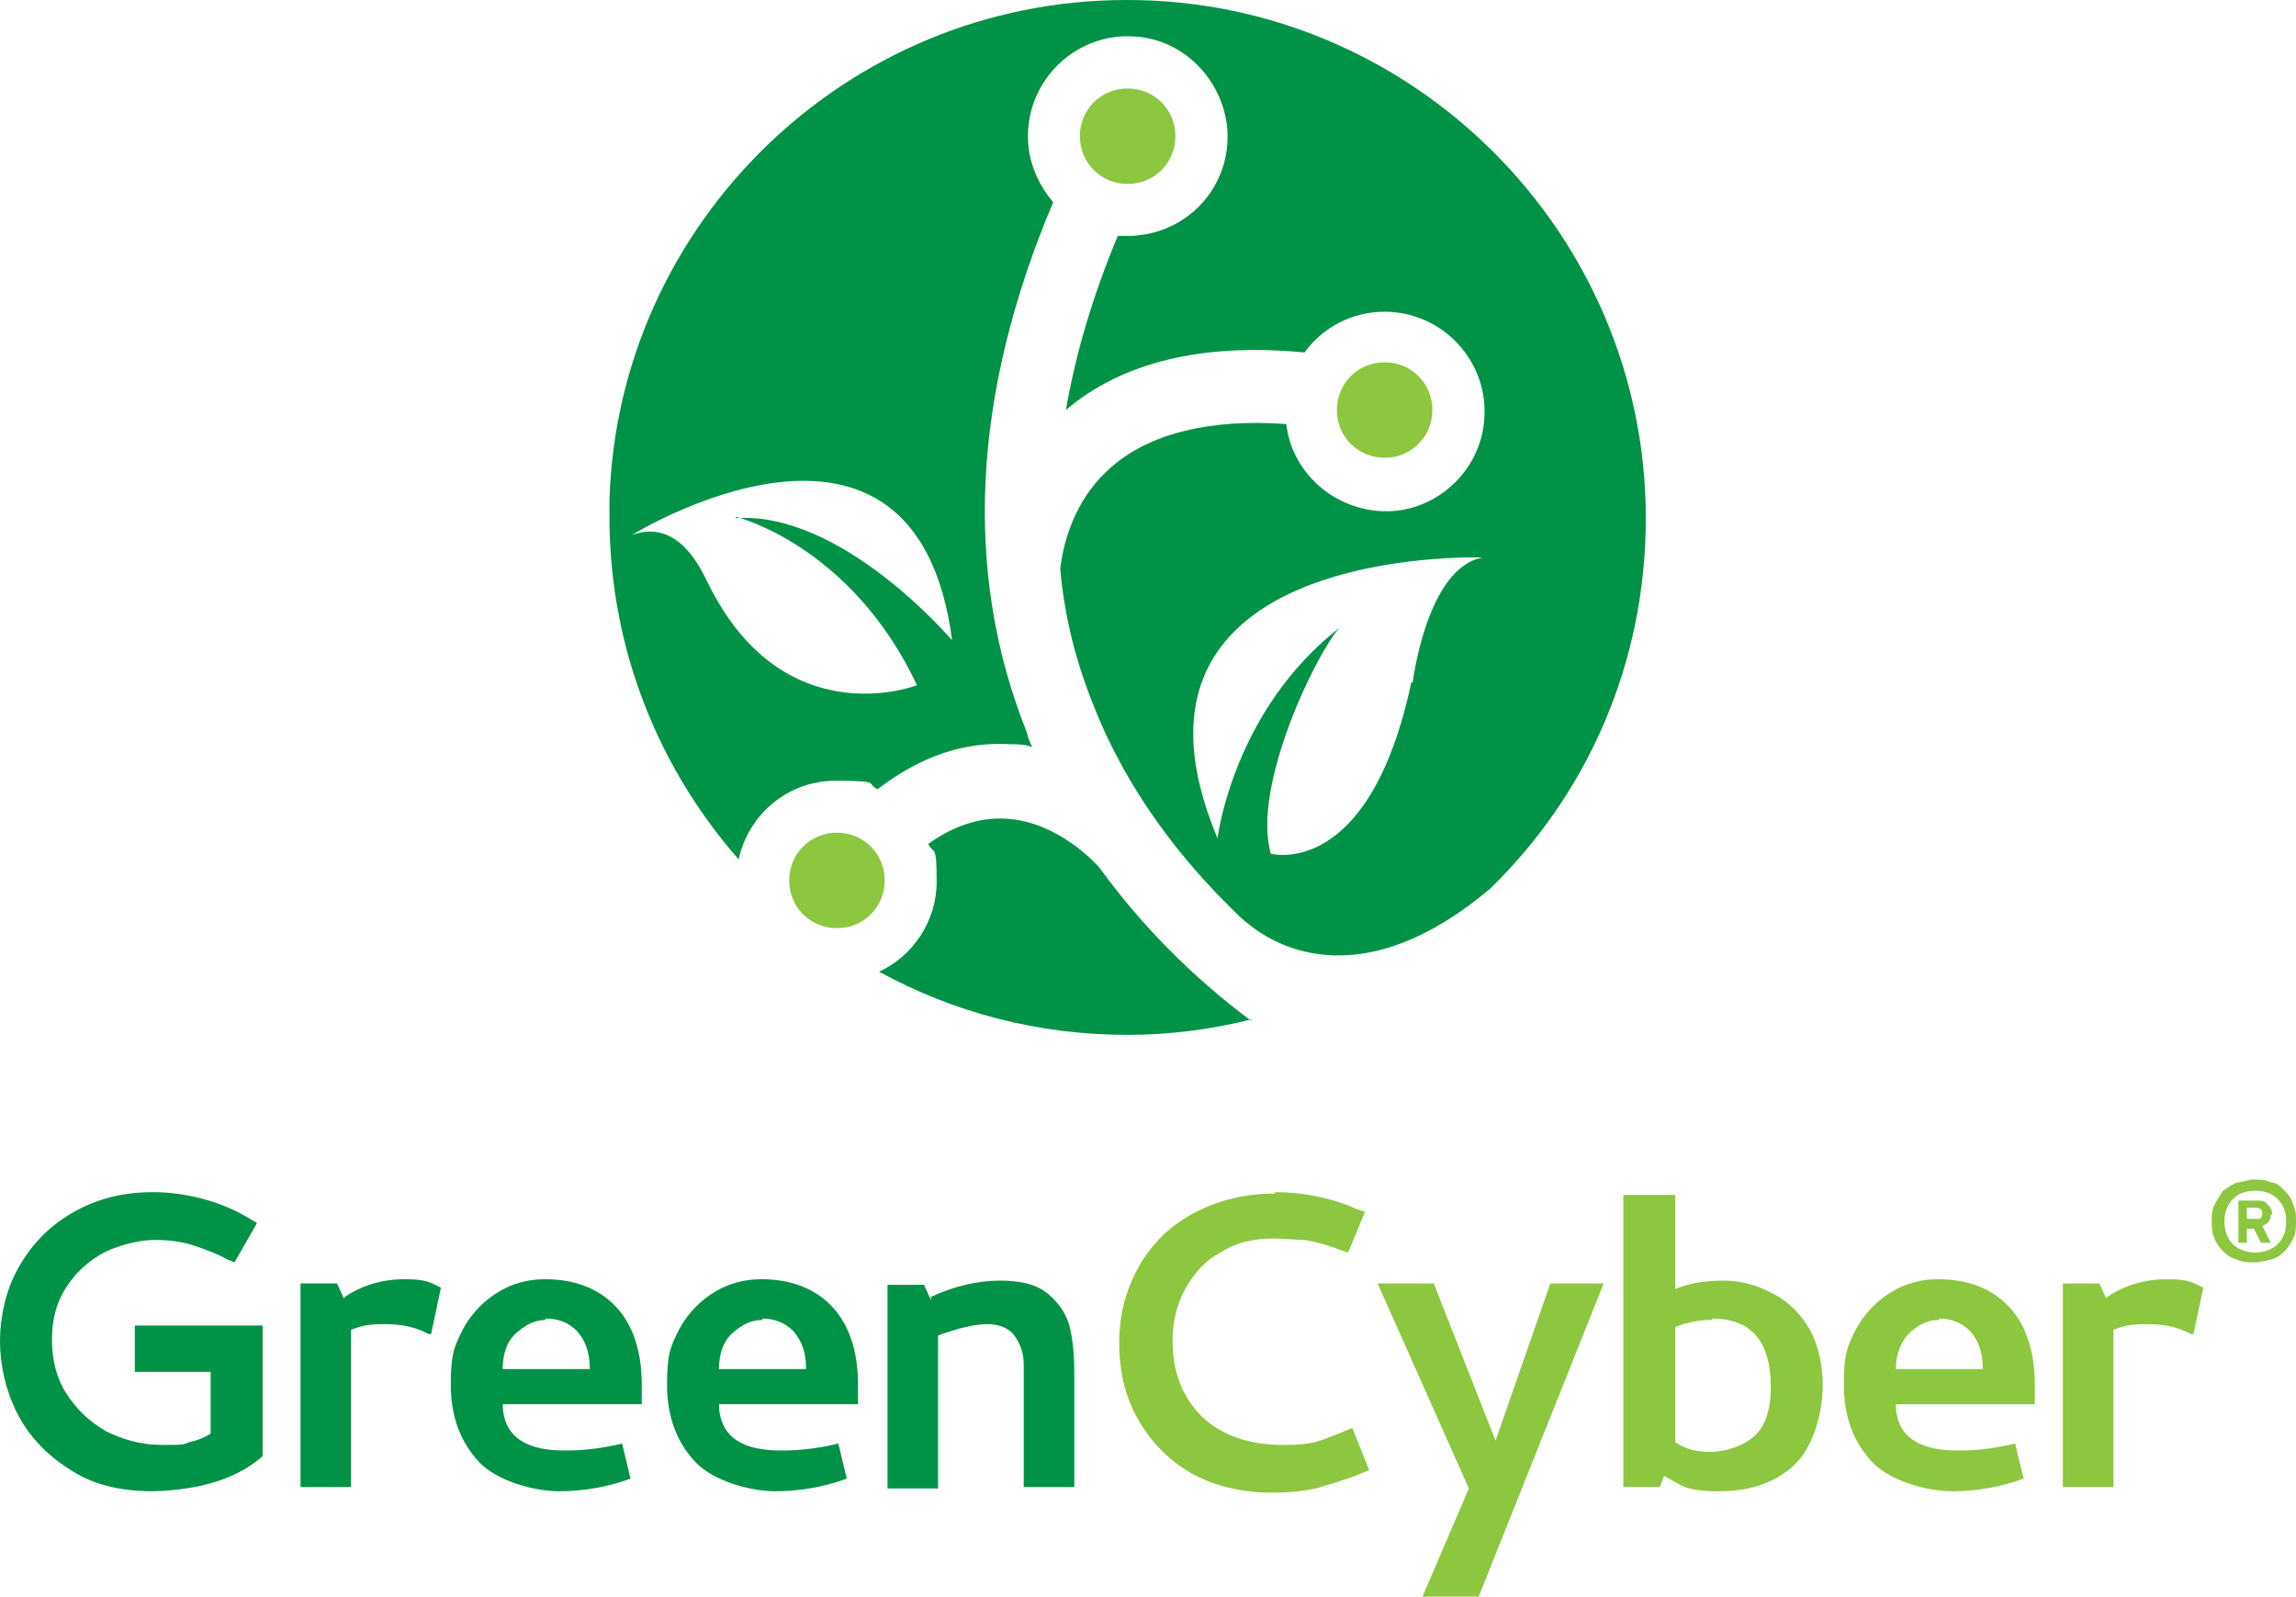 <?xml version="1.0" encoding="UTF-8"?>
<svg id="Layer_1" data-name="Layer 1" xmlns="http://www.w3.org/2000/svg" width="163.5" height="113.7" viewBox="0 0 163.5 113.7">
  <defs>
    <style>
      .cls-1 {
        fill: #8dc63f;
      }

      .cls-2 {
        fill: #009247;
      }
    </style>
  </defs>
  <g>
    <g>
      <path class="cls-1" d="M63,62.7c0,1.9-1.5,3.4-3.4,3.4s-3.4-1.5-3.4-3.4,1.5-3.4,3.4-3.4,3.4,1.5,3.4,3.4Z"/>
      <path class="cls-2" d="M89.1,72.6c-2.8.7-5.8,1.1-8.8,1.1-6.4,0-12.4-1.6-17.7-4.5,2.4-1.1,4.1-3.6,4.1-6.4s-.2-1.9-.6-2.7c1.8-1.3,3.7-1.9,5.5-1.8,3.9.2,6.7,3.5,6.7,3.5h0c2.9,4,6.5,7.7,10.8,10.9h0v-.1Z"/>
      <path class="cls-1" d="M98.6,32.6c-1.9,0-3.4-1.5-3.4-3.4s1.5-3.4,3.4-3.4,3.4,1.5,3.4,3.4-1.5,3.4-3.4,3.4Z"/>
      <path class="cls-1" d="M80.3,13.1c-1.9,0-3.4-1.5-3.4-3.4s1.5-3.4,3.4-3.4,3.4,1.5,3.4,3.4-1.5,3.4-3.4,3.4Z"/>
    </g>
    <path class="cls-2" d="M80.2,0c-19.9,0-36.2,15.9-36.8,35.6v1.2c0,9.4,3.5,17.9,9.2,24.4.7-3.2,3.5-5.6,6.9-5.6s2.1.2,3,.6c3-2.3,6.1-3.4,9.4-3.2.5,0,1.1,0,1.6.2-.2-.4-.3-.7-.4-1.1-4.5-11.3-3.9-24,1.9-37.7-1.1-1.3-1.8-2.9-1.8-4.7,0-4.1,3.5-7.4,7.6-7.1,3.5.2,6.3,3.1,6.6,6.6.3,4.2-3,7.6-7.1,7.6s-.5,0-.7,0c-1.8,4.3-3,8.4-3.7,12.4,4-3.4,9.7-4.8,17-4.1,1.3-1.8,3.4-2.9,5.7-2.9,4.1,0,7.4,3.5,7.1,7.6-.2,3.5-3.1,6.4-6.6,6.6-3.8.2-7.1-2.6-7.5-6.2-5.5-.4-9.8.7-12.5,3.1-3.1,2.7-3.5,6.5-3.6,7.2.3,3.4,1.1,6.6,2.4,9.8,2.4,6.1,6.3,11,10,14.6h0c.3.3.6.6,1,.9,2.2,1.8,8.3,5,17.2-2.5h0c6.9-6.7,11.1-16,11.1-26.4,0-20.3-16.6-36.9-36.9-36.9h-.1ZM52.4,36.8s8.2,2,12.9,12c0,0-9.5,3.7-14.9-7.3-.5-1-2.1-4.6-5.4-3.4h0s20.2-12.5,22.8,7.5c0,0-7.8-9.2-15.4-8.7h0v-.1ZM100.5,48.6c-3,14.1-10,12.2-10,12.2-1.4-4.8,3.3-14.4,4.9-16.1-7.6,5.9-8.7,15-8.7,15-8.8-21,18.9-20,18.9-20-4,.7-5,8.9-5,8.9h-.1Z"/>
  </g>
  <g>
    <path class="cls-2" d="M18.7,103.7c-1.8,1.6-4.4,2.4-7.8,2.5-2.4,0-4.4-.5-6-1.6-1.6-1-2.9-2.4-3.7-4-.8-1.6-1.2-3.4-1.2-5.1s.4-3.6,1.3-5.2c.9-1.6,2.1-2.9,3.8-3.9,1.7-1,3.6-1.5,5.8-1.5s4.8.6,6.9,1.9l.5.3-1.6,2.8-.5-.2c-.7-.4-1.5-.7-2.4-1s-1.9-.4-2.8-.4-2.4.3-3.6.9c-1.1.6-2,1.4-2.7,2.5s-1,2.3-1,3.7.3,2.7,1,3.8,1.6,2,2.8,2.7c1.2.6,2.5,1,4,1s1.5,0,2-.2c.5-.1,1-.3,1.5-.6v-4.4h-5.4v-3.3h9.1v9.5-.2h0Z"/>
    <path class="cls-2" d="M24.5,92.4c1.3-.9,2.8-1.3,4.3-1.3s1.8.2,2.6.6l-.7,3.3h-.2c-.9-.5-1.9-.7-3.1-.7s-1.6.1-2.4.4v11.2h-3.6v-14.5h2.6l.5,1.1h0v-.1Z"/>
    <path class="cls-2" d="M38.8,91.1c2.2,0,3.9.7,5.1,2,1.2,1.3,1.8,3.2,1.8,5.5v1.4h-9.9c0,1.2.5,2.1,1.3,2.6s1.8.7,3.2.7,2.8-.2,4-.5l.6,2.5c-1.6.6-3.4.9-5.1.9s-4.4-.7-5.7-2.1-2-3.2-2-5.5.3-2.8.9-4c.6-1.1,1.5-2,2.5-2.6s2.1-.9,3.3-.9h0ZM38.9,94c-.8,0-1.4.3-2.1.9s-1,1.5-1,2.6h6.2c0-1.2-.3-2-.9-2.7-.6-.6-1.3-.9-2.3-.9h0l.1.1Z"/>
    <path class="cls-2" d="M54.2,91.1c2.2,0,3.9.7,5.1,2s1.8,3.2,1.8,5.5v1.4h-9.9c0,1.2.5,2.1,1.3,2.6s1.8.7,3.2.7,2.8-.2,4-.5l.6,2.5c-1.6.6-3.4.9-5.1.9s-4.4-.7-5.7-2.1-2-3.2-2-5.5.3-2.8.9-4c.6-1.1,1.5-2,2.5-2.6s2.1-.9,3.3-.9h0ZM54.3,94c-.8,0-1.4.3-2.1.9s-1,1.5-1,2.6h6.2c0-1.2-.3-2-.9-2.7-.6-.6-1.3-.9-2.3-.9h.1v.1Z"/>
    <path class="cls-2" d="M66.2,92.4c1.7-.8,3.4-1.2,5-1.2s2.7.3,3.5,1,1.3,1.5,1.5,2.4.3,1.9.3,3.1v8.2h-3.6v-8.7c0-.8-.2-1.4-.6-2s-1.1-.9-2-.9-2.1.3-3.5.8v10.9h-3.6v-14.5h2.6l.5,1.1v-.2h-.1Z"/>
    <path class="cls-1" d="M90.8,84.9c2,0,4,.4,5.8,1.2l.6.2-1.2,2.9-.6-.2c-1-.4-1.9-.6-2.5-.7-.7,0-1.4-.1-2.2-.1-1.5,0-2.7.3-3.8,1-1.1.6-1.9,1.5-2.5,2.6s-.9,2.3-.9,3.7c0,2.2.7,4,2.1,5.4,1.4,1.3,3.3,2,5.7,2s2.7-.3,4.5-1l.5-.2,1.2,3-.5.2c-1.2.5-2.3.8-3.3,1.1-1,.2-2,.3-3.1.3-2.2,0-4.2-.5-5.8-1.4-1.7-1-2.9-2.3-3.8-3.9s-1.3-3.4-1.3-5.4.5-3.8,1.4-5.4,2.2-2.9,3.9-3.8c1.7-.9,3.6-1.4,5.8-1.4h0v-.1Z"/>
    <path class="cls-1" d="M102.1,91.4l4.4,11.2,3.9-11.2h3.8l-8.9,22.3h-4l3.3-7.7-6.5-14.6h4.1-.1Z"/>
    <path class="cls-1" d="M119.3,85.1v6.7c.9-.4,2.1-.6,3.4-.6s2.3.3,3.3.8c1.1.5,2,1.3,2.7,2.4.7,1.1,1.1,2.6,1.1,4.3s-.6,4.2-1.9,5.5c-1.3,1.3-3.1,2-5.5,2s-2.6-.4-3.9-1.1l-.3.8h-2.6v-20.8s3.7,0,3.7,0ZM121.9,94c-1,0-1.9.2-2.6.5v8.2c.7.5,1.5.7,2.5.7s2.3-.4,3.1-1.1c.8-.7,1.2-1.9,1.2-3.5,0-3.3-1.4-4.9-4.2-4.9h0v.1Z"/>
    <path class="cls-1" d="M138,91.1c2.2,0,3.9.7,5.1,2,1.2,1.3,1.8,3.2,1.8,5.5v1.4h-9.9c0,1.2.5,2.1,1.3,2.6s1.8.7,3.2.7,2.8-.2,4-.5l.6,2.5c-1.6.6-3.4.9-5.1.9s-4.4-.7-5.7-2.1-2-3.2-2-5.5.3-2.8.9-4c.6-1.1,1.5-2,2.5-2.6s2.1-.9,3.3-.9h0ZM138.1,94c-.8,0-1.4.3-2.1.9-.6.6-1,1.5-1,2.6h6.2c0-1.2-.3-2-.9-2.7-.6-.6-1.3-.9-2.3-.9h.1v.1Z"/>
    <path class="cls-1" d="M150,92.4c1.3-.9,2.8-1.3,4.3-1.3s1.8.2,2.6.6l-.7,3.3h-.2c-.9-.5-1.9-.7-3.1-.7s-1.6.1-2.4.4v11.2h-3.6v-14.5h2.6l.5,1.1h0v-.1Z"/>
    <path class="cls-1" d="M163.5,87c0,.4,0,.8-.2,1.2s-.4.7-.6.9c-.3.3-.6.5-1,.6s-.8.2-1.2.2-.8,0-1.2-.2c-.4-.1-.7-.3-1-.6s-.5-.6-.6-.9c-.2-.4-.2-.8-.2-1.2s0-.8.2-1.2c.2-.4.4-.7.6-1,.3-.2.6-.4,1-.6.4,0,.8-.2,1.2-.2s.8,0,1.2.2c.4,0,.7.3,1,.6.3.3.5.6.6,1,.2.4.2.8.2,1.2ZM162.8,87c0-.7-.2-1.2-.6-1.6-.4-.4-.9-.6-1.6-.6s-1.2.2-1.6.6c-.4.4-.6,1-.6,1.6s.2,1.2.6,1.6,1,.6,1.6.6,1.2-.2,1.6-.6.6-.9.6-1.6ZM161.7,86.4c0,.2,0,.4-.1.5,0,.1-.2.3-.5.4l.6,1.2h-.7l-.5-1h-.5v1h-.6v-3h1.3c.3,0,.6,0,.8.3.2.2.3.4.3.7h-.1v-.1ZM161.1,86.4c0-.3-.2-.4-.5-.4h-.6v.8h.9c.1,0,.2-.2.2-.4h0Z"/>
  </g>
</svg>